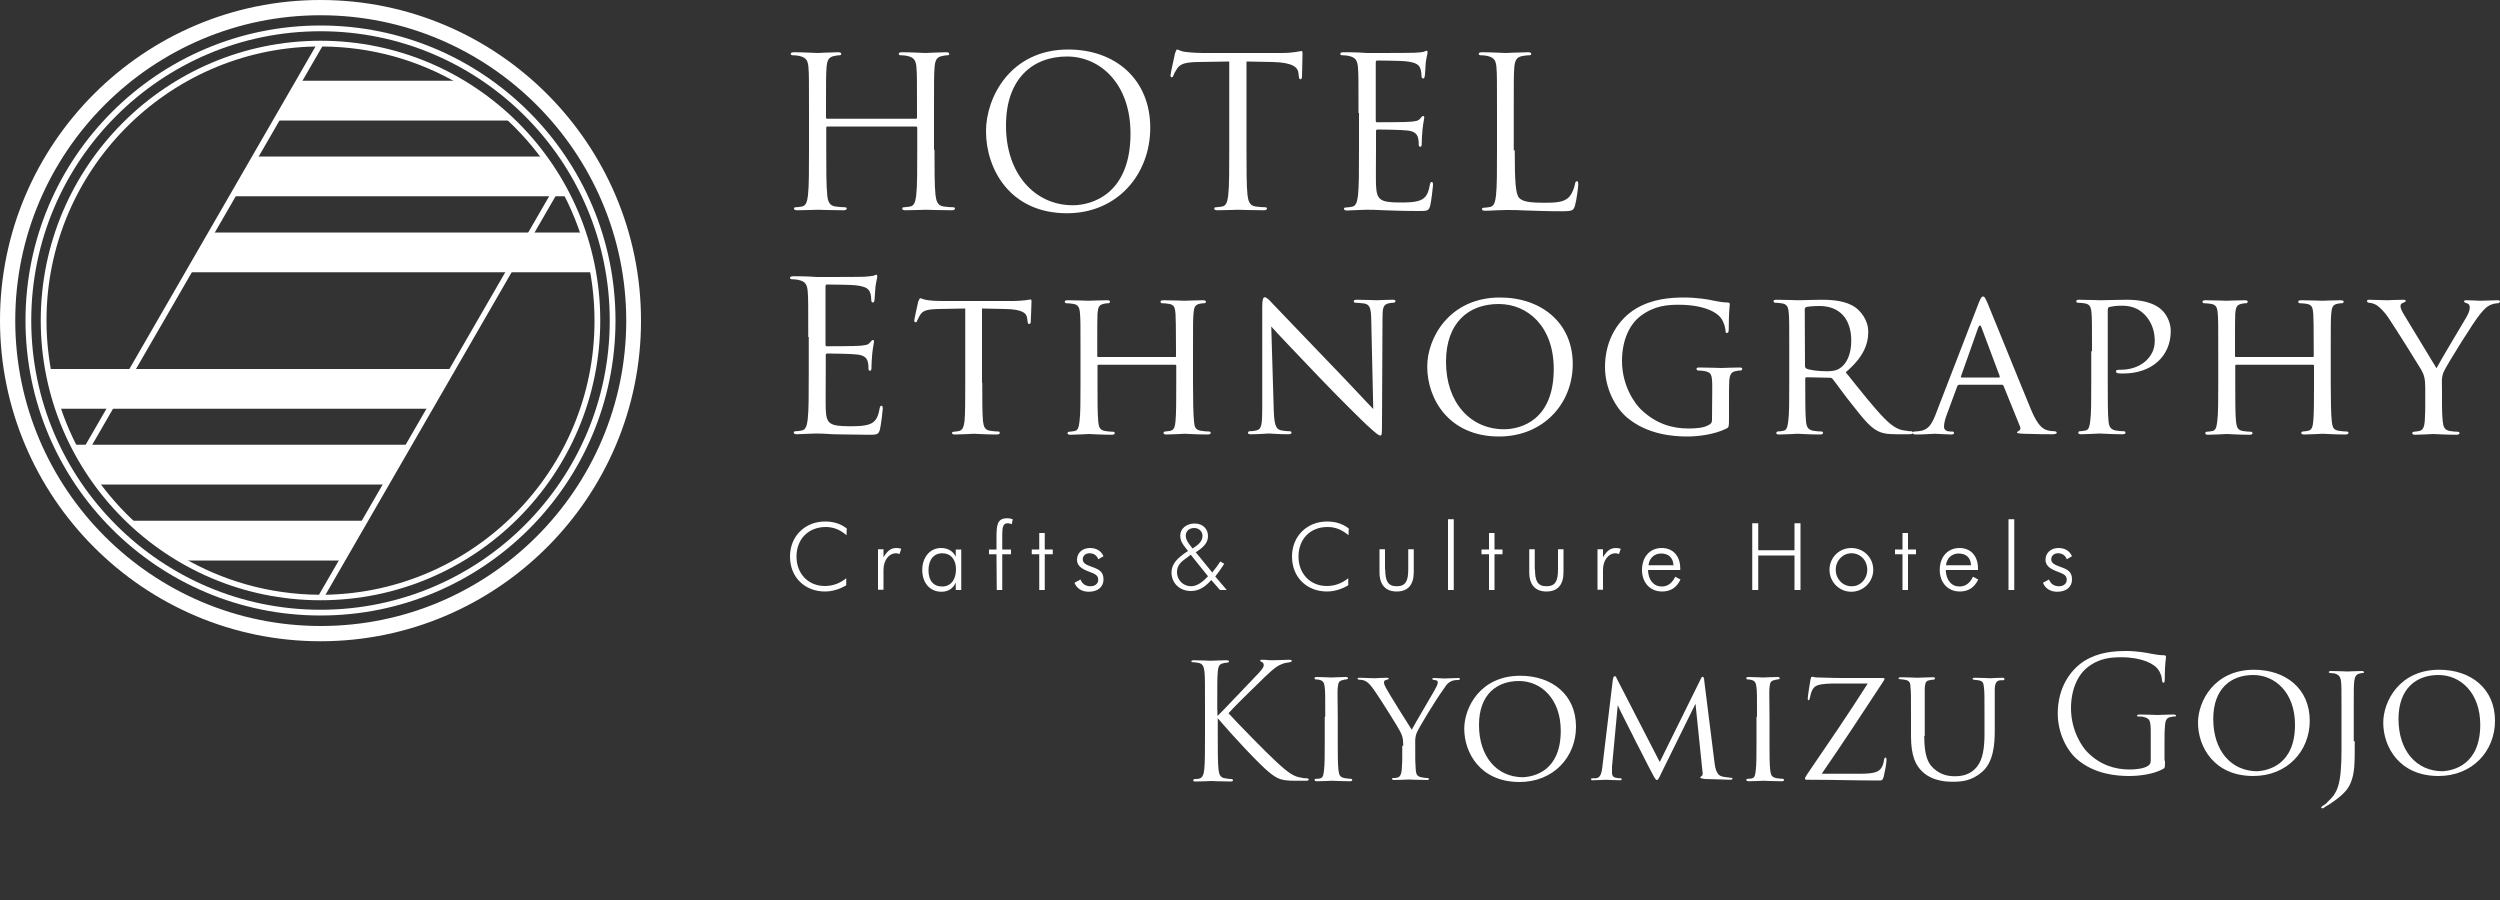 <?xml version="1.0" encoding="utf-8"?>
<!-- Generator: Adobe Illustrator 25.2.0, SVG Export Plug-In . SVG Version: 6.00 Build 0)  -->
<svg version="1.1" id="レイヤー_1" xmlns="http://www.w3.org/2000/svg" xmlns:xlink="http://www.w3.org/1999/xlink" x="0px"
	 y="0px" viewBox="0 0 1000 360" style="enable-background:new 0 0 1000 360;" xml:space="preserve">
<rect x="0" y="0" width="1000" height="360" fill="#333333" stroke="none"/>
<style type="text/css">
	.st0{fill:#FFFFFF;}
</style>
<g>
	<path class="st0" d="M487,286.4c2-1.9,10.6-11.1,14.5-15.1c3.9-3.9,4-4.7,4-5.3c0-0.5-0.3-1.1-0.8-1.2c-0.5-0.2-0.6-0.3-0.6-0.6
		c0-0.3,0.3-0.3,0.9-0.3c1.9,0,1.7,0.2,3.9,0.2c2,0,5.8-0.2,6.7-0.2s1.1,0.2,1.1,0.5s-0.2,0.3-0.8,0.5c-1.2,0.2-2.3,0.3-3.3,0.8
		c-1.6,0.6-2.8,1.4-6.7,5.1c-5.6,5.4-12.9,12.6-14.5,14.5c4,4.4,15.6,16.2,18.7,19c5.3,5,7.5,6.4,10.6,6.8c0.6,0.2,1.2,0.2,1.9,0.2
		c0.5,0,0.9,0.2,0.9,0.5c0,0.3-0.3,0.5-0.9,0.5H518c-5.6,0-7-0.8-10-3.1c-3.9-3-15.3-15.3-20.9-21.9v6.5c0,6.1,0,11.2,0.3,13.9
		c0.2,1.9,0.6,3.3,2.5,3.6c0.9,0.2,2.2,0.3,2.5,0.3c0.6,0,0.8,0.3,0.8,0.5c0,0.3-0.3,0.5-0.9,0.5c-3.6,0-7.5-0.2-7.8-0.2
		s-4,0.2-6.1,0.2c-0.8,0-1.1,0-1.1-0.5c0-0.2,0.2-0.5,0.8-0.5c0.3,0,1.1,0,1.7-0.2c1.2-0.3,1.7-1.7,1.9-3.6
		c0.3-2.6,0.3-7.8,0.3-13.9v-11.2c0-10,0-11.7-0.2-13.9c-0.2-2.2-0.8-3.3-2.2-3.6c-0.8-0.2-1.9-0.3-2.3-0.3s-0.8-0.2-0.8-0.3
		c0-0.3,0.3-0.5,1.1-0.5c2.2,0,6.4,0.2,6.7,0.2c0.3,0,4.4-0.2,6.2-0.2c0.8,0,1.1,0.2,1.1,0.5c0,0.3-0.2,0.3-0.8,0.5
		c-0.8,0-0.8,0-1.4,0.2c-1.7,0.2-2.2,1.4-2.3,3.7c-0.2,2-0.2,3.9-0.2,13.9L487,286.4L487,286.4z"/>
	<path class="st0" d="M530.1,286.7c0-8.4,0-10-0.2-11.7c-0.2-1.7-0.5-2.6-1.9-3c-0.6-0.2-1.1-0.2-1.4-0.2c-0.5,0-0.8-0.2-0.8-0.5
		s0.3-0.5,0.9-0.5c2,0,5.6,0.2,5.8,0.2c0.3,0,3.9-0.2,5.8-0.2c0.6,0,0.9,0.2,0.9,0.5s-0.2,0.3-0.8,0.5c-0.3,0-0.8,0-1.1,0.2
		c-1.9,0.3-2,1.2-2.2,3.1c-0.2,1.7,0,3.1,0,11.7v9.7c0,5,0,9.3,0.3,11.7c0.3,1.9,0.5,2.5,2.2,3c0.8,0.2,2.2,0.3,2.5,0.3
		c0.6,0,0.8,0.2,0.8,0.5s-0.3,0.5-0.9,0.5c-3.3,0-7-0.2-7.3-0.2c-0.2,0-3.9,0.2-5.8,0.2c-0.6,0-1.1-0.2-1.1-0.5s0.3-0.5,0.8-0.5
		c0.3,0,1.1,0,1.6-0.2c1.1-0.3,1.2-1.6,1.4-3.1c0.3-2.3,0.3-6.8,0.3-11.7v-9.8H530.1z"/>
	<path class="st0" d="M561.3,298.2c0-3.1-0.5-4.2-1.4-5.9c-0.3-0.8-7.8-12.8-9.8-15.6c-1.7-2.5-2.3-3.1-3.3-3.9
		c-0.9-0.6-1.7-0.9-3-0.9c-0.3,0-0.8-0.2-0.8-0.5c0-0.2,0.3-0.3,0.8-0.3c1.1,0,5.9,0.2,6.1,0.2c0.3,0,2.5-0.2,4.8-0.2
		c0.6,0,0.8,0.2,0.8,0.3c0,0.3-0.2,0.3-0.8,0.5c-0.9,0.2-1.1,0.5-1.1,1.1c0,0.6,0.3,1.2,0.8,2.2c0.8,1.6,9.2,15.1,10.3,16.7
		c1.1-2.2,8.1-13.9,9-15.6c1.2-2.2,1.4-2.6,1.4-3.4s-0.8-0.8-1.4-0.9c-0.5,0-0.8-0.3-0.8-0.5c0-0.2,0.2-0.3,0.8-0.3
		c1.6,0,2.8,0.2,3.9,0.2c0.8,0,4.5-0.2,5.6-0.2c0.6,0,0.8,0.2,0.8,0.3c0,0.3-0.3,0.5-0.8,0.5c-1.4,0-2.3,0.2-3.3,0.8
		c-0.9,0.6-1.4,1.2-2.3,2.6c-3.7,5.1-10,15.6-10.9,17.7c-0.8,2-0.6,3.4-0.6,5v4.7c0,0.5,0,2.8,0.2,5.1c0.2,1.6,0.3,2.6,2.2,3
		c0.8,0.2,1.9,0.3,2.3,0.3c0.5,0,0.8,0.2,0.8,0.3c0,0.3-0.2,0.5-0.8,0.5c-3.3,0-7.2-0.2-7.3-0.2c-0.2,0-3.9,0.2-5.8,0.2
		c-0.6,0-0.9-0.2-0.9-0.5c0-0.2,0.2-0.3,0.6-0.3c0.5,0,1.1,0,1.6-0.2c1.1-0.2,1.6-1.6,1.7-3.1c0.2-2.3,0.2-4.7,0.2-5.1v-4.5H561.3z"
		/>
	<path class="st0" d="M585.7,291.5c0-8.6,6.5-21.2,22.4-21.2c12.6,0,22.3,7.5,22.3,20.4c0,12.1-9,22.1-22.6,22.1
		C592.1,312.8,585.7,301.1,585.7,291.5z M624.3,292.3c0-12.8-7.9-19.9-16.7-19.9c-8.9,0-16,5.4-16,17.6c0,12.5,7,20.9,17.7,20.9
		C613.6,310.6,624.3,308.5,624.3,292.3z"/>
	<path class="st0" d="M685.8,305c0.2,1.6,0.6,5.1,3.1,5.6c1.1,0.3,2.3,0.3,3.3,0.5c0.3,0,0.8,0,0.8,0.3s-0.3,0.5-0.9,0.5
		c-1.1,0-8.1-0.3-10.1-0.3c-1.4-0.2-1.9-0.3-1.9-0.6c0-0.2,0.3-0.5,0.6-0.6c0.3-0.2,0.5-0.9,0.3-1.7l-2.8-27.2l-13.5,27.4
		c-1.2,2.5-1.4,3.1-2,3.1c-0.3,0-0.8-0.6-1.9-2.8c-1.1-1.9-6.1-12-6.5-12.6c-0.3-0.8-6.7-13.1-7.2-14.5l-2.3,24.6c0,0.9,0,1.4,0,2.5
		c0,0.8,0.3,1.7,1.6,1.9c0.8,0.2,1.1,0.2,1.7,0.2c0.5,0,0.6,0.3,0.6,0.3c0,0.5-0.3,0.5-1.1,0.5c-2,0-4.8-0.2-5.3-0.2
		c-0.6,0-3.3,0.2-5,0.2c-0.6,0-0.9,0-0.9-0.5c0-0.2,0.3-0.3,0.8-0.3c0.5,0,0.5,0,1.2,0c1.6-0.2,2.2-1.7,2.5-4.2l4.2-35
		c0.2-1.1,0.3-1.6,0.8-1.6c0.5,0,0.5,0.2,0.9,1.1l17.1,33.2l16.3-33c0.3-0.8,0.6-1.1,0.9-1.1s0.6,0.6,0.6,1.6L685.8,305z"/>
	<path class="st0" d="M702.8,286.7c0-8.4,0-10-0.2-11.7c-0.2-1.7-0.5-2.6-1.9-3c-0.6-0.2-1.1-0.2-1.4-0.2c-0.5,0-0.8-0.2-0.8-0.5
		s0.3-0.5,0.9-0.5c2,0,5.6,0.2,5.8,0.2c0.3,0,3.9-0.2,5.8-0.2c0.6,0,0.9,0.2,0.9,0.5s-0.2,0.3-0.8,0.5c-0.3,0-0.8,0-1.1,0.2
		c-1.9,0.3-2,1.2-2.2,3.1c-0.2,1.7,0,3.1,0,11.7v9.7c0,5,0,9.3,0.3,11.7c0.3,1.9,0.5,2.5,2.2,3c0.8,0.2,2.2,0.3,2.5,0.3
		c0.6,0,0.8,0.2,0.8,0.5s-0.3,0.5-0.9,0.5c-3.3,0-7-0.2-7.3-0.2c-0.2,0-3.9,0.2-5.8,0.2c-0.6,0-1.1-0.2-1.1-0.5s0.3-0.5,0.8-0.5
		c0.3,0,1.1,0,1.6-0.2c1.1-0.3,1.2-1.6,1.4-3.1c0.3-2.3,0.3-6.8,0.3-11.7v-9.8H702.8z"/>
	<path class="st0" d="M743.7,309.5c5.8,0,7.9-0.6,9-2.6c0.6-1.1,0.8-2,0.9-3c0.2-0.5,0.3-0.9,0.5-0.9c0.3,0,0.5,0.3,0.5,0.9
		c0,1.7-0.8,5.3-1.1,6.7c-0.5,1.4-0.5,1.6-1.9,1.6c-9.3,0-18.4-0.3-28.5-0.3c-0.8,0-1.1,0-1.1-0.5c0-0.3,0.2-0.6,0.8-1.6
		c8.4-12.3,16.5-24.1,24.3-36.4h-11.7c-3.4,0-6.5,0-8.6,0.8c-2,0.8-2.5,3.3-2.8,4.8c-0.2,0.8-0.3,1.1-0.6,1.1
		c-0.3,0-0.3-0.3-0.3-0.8c0-0.8,0.8-5.8,1.1-7.5c0.2-0.8,0.3-1.1,0.6-1.1c0.6,0,0.9,0.3,2.5,0.3c6.1,0.2,8.9,0.2,9.7,0.2h15.6
		c0.8,0,1.2,0,1.2,0.3s-0.2,0.6-0.5,1.1c-8.4,12.8-16,24.4-24.6,36.9H743.7z"/>
	<path class="st0" d="M769.7,294.3c0,7.8,1.4,11.1,3.9,13.2c2.8,2.5,5.8,3,8.4,3c3.3,0,6.4-0.9,8.7-3.7c2.5-3,3.1-7.8,3.1-13.4v-6.7
		c0-8.4,0-9.8-0.2-11.5c-0.2-1.9-0.3-2.8-2.3-3.1c-0.5,0-1.2-0.2-1.7-0.2c-0.3,0-0.6-0.2-0.6-0.3c0-0.3,0.3-0.5,0.9-0.5
		c2.8,0,5.9,0.2,6.2,0.2s3.1-0.2,4.8-0.2c0.6,0,0.9,0.2,0.9,0.5s-0.3,0.5-0.6,0.5s-0.5,0-1.1,0c-1.7,0.2-2,1.4-2.2,3.1
		c0,1.7,0,3.1,0,11.5v5.6c0,5.8-0.6,12.6-5.1,16.5c-4.2,3.6-8.2,3.9-11.7,3.9c-1.7,0-7.8,0-12-3.9c-2.8-2.5-4.7-6.4-4.7-14.3v-7.8
		c0-8.4,0-10-0.2-11.7c0-1.7-0.3-2.8-2.3-3.1c-0.3,0-1.1-0.2-1.7-0.2c-0.5,0-0.8-0.2-0.8-0.3c0-0.3,0.3-0.5,0.9-0.5
		c2.8,0,6.2,0.2,6.7,0.2c0.5,0,4.2-0.2,6.1-0.2c0.8,0,0.9,0.2,0.9,0.5s-0.5,0.5-0.8,0.5s-0.9,0-1.4,0.2c-1.6,0.2-1.7,1.2-1.9,3.1
		c0,1.7,0,3.1,0,11.7v7.5H769.7z"/>
	<g>
		<path class="st0" d="M866,304.2c0,2.8,0,3-0.8,3.4c-4,2.2-9.8,2.8-13.5,2.8c-4.8,0-13.9-0.6-21-6.8c-3.9-3.4-7.6-10.3-7.6-18.2
			c0-10.3,5-17.4,10.6-21c5.8-3.6,12-4,17-4c4,0,8.6,0.8,9.8,1.1c1.4,0.3,3.6,0.6,5.1,0.6c0.6,0,0.8,0.3,0.8,0.6
			c0,0.9-0.5,2.6-0.5,9c0,1.1-0.2,1.4-0.6,1.4c-0.3,0-0.3-0.3-0.5-0.9c0-0.9-0.3-2.6-1.4-4.2c-1.6-2.5-6.7-5.1-14.9-5.1
			c-4,0-8.9,0.3-13.7,4.2c-3.7,3-6.4,8.7-6.4,16.2c0,9,4.5,15.6,6.7,17.7c5,5,10.9,6.8,16.7,6.8c2.3,0,5.6-0.3,7.3-1.4
			c0.8-0.5,1.2-1.1,1.2-2.2v-10.9c0-5.1-0.3-5.9-2.8-6.5c-0.5-0.2-1.6-0.2-2.2-0.2c-0.3,0-0.5-0.2-0.5-0.3c0-0.3,0.3-0.5,1.1-0.5
			c2.8,0,6.8,0.2,7.2,0.2c0.3,0,4.4-0.2,6.2-0.2c0.8,0,1.1,0.2,1.1,0.5c0,0.3-0.3,0.3-0.5,0.3c-0.5,0-0.8,0-1.6,0.2
			c-1.7,0.3-2.2,1.4-2.3,3.6c-0.2,2-0.2,3.9-0.2,6.7v7.2H866z"/>
		<path class="st0" d="M879.2,289.1c0-8.6,6.5-21.2,22.4-21.2c12.6,0,22.3,7.5,22.3,20.4c0,12.1-9,22.1-22.6,22.1
			C885.6,310.4,879.2,298.7,879.2,289.1z M918,289.9c0-12.8-7.9-19.9-16.7-19.9c-8.9,0-16,5.4-16,17.6c0,12.5,7,20.9,17.7,20.9
			C907.2,308.2,918,306,918,289.9z"/>
		<path class="st0" d="M941.9,296.5c0,9.2,0,12.8-1.7,16.8c-1.1,2.8-3.7,5.3-8.7,8.6c-0.8,0.3-1.7,1.1-2.2,1.4c0,0-0.2,0-0.3,0
			c-0.2,0-0.5,0-0.5-0.3s0.3-0.5,0.8-0.8c0.6-0.3,1.4-0.9,1.7-1.4c3.9-3.6,5.6-6.4,5.6-21v-15.6c0-8.4,0-10-0.2-11.7
			c-0.2-1.7-0.8-2.6-2.5-3.1c-0.3,0-1.4-0.2-1.9-0.2c-0.2,0-0.5-0.2-0.5-0.3c0-0.3,0.3-0.5,0.9-0.5c2.6,0,6.4,0.2,6.5,0.2
			c0.3,0,4-0.2,5.8-0.2c0.6,0,0.9,0.2,0.9,0.5c0,0.2-0.3,0.3-0.3,0.3c-0.3,0-0.8,0-1.4,0.2c-1.4,0.3-2,1.2-2.2,3.1
			c-0.2,1.7-0.2,3.1-0.2,11.5v12.5H941.9z"/>
		<path class="st0" d="M953.3,289.1c0-8.6,6.5-21.2,22.4-21.2c12.6,0,22.3,7.5,22.3,20.4c0,12.1-9,22.1-22.6,22.1
			C959.7,310.4,953.3,298.7,953.3,289.1z M992.1,289.9c0-12.8-7.9-19.9-16.7-19.9c-8.9,0-16,5.4-16,17.6c0,12.5,7,20.9,17.7,20.9
			C981.3,308.2,992.1,306,992.1,289.9z"/>
	</g>
</g>
<g>
	<g>
		<g>
			<g>
				<path class="st0" d="M128.2,256.5C57.5,256.5,0,198.9,0,128.2S57.5,0,128.2,0s128.2,57.5,128.2,128.2
					C256.5,198.9,198.9,256.5,128.2,256.5z M128.2,6.1C60.9,6.1,6.1,60.9,6.1,128.2c0,67.4,54.8,122.2,122.2,122.2
					s122.2-54.8,122.2-122.2C250.4,60.9,195.6,6.1,128.2,6.1z"/>
				<path class="st0" d="M128.2,246.2c-65.1,0-118-52.9-118-118s52.9-118,118-118s118,52.9,118,118S193.3,246.2,128.2,246.2z
					 M128.2,12.5c-63.8,0-115.7,51.9-115.7,115.7s51.9,115.7,115.7,115.7S243.9,192,243.9,128.2S192,12.5,128.2,12.5z"/>
				<g>
					<path class="st0" d="M93,78.5h134.3c-2.8-5.6-6.1-10.9-9.8-15.9H102.2L93,78.5z"/>
					<path class="st0" d="M75.4,108.9h161.9c-1-5.5-2.3-10.8-4.1-15.9H84.6L75.4,108.9z"/>
					<path class="st0" d="M110.5,48.2h94.3c-6.4-6.1-13.5-11.5-21.2-15.9h-63.9L110.5,48.2z"/>
				</g>
				<g>
					<path class="st0" d="M163.5,177.9H29.2c2.8,5.6,6.1,10.9,9.8,15.9h115.3L163.5,177.9z"/>
					<path class="st0" d="M181,147.6H19.1c1,5.5,2.3,10.8,4.1,15.9h148.6L181,147.6z"/>
					<path class="st0" d="M146,208.3H51.7c6.4,6.1,13.5,11.5,21.2,15.9h63.9L146,208.3z"/>
				</g>
				<path class="st0" d="M128.2,16.3c-61.7,0-111.9,50.2-111.9,111.9s50.2,111.9,111.9,111.9s111.9-50.2,111.9-111.9
					S189.9,16.3,128.2,16.3z M126.2,18.6L32.3,181.3c-8.7-15.7-13.7-33.8-13.7-53.1C18.6,68.4,66.7,19.7,126.2,18.6z M33.6,183.6
					l95.3-165c40,0.2,75,22,94,54.3l-95.3,165C87.6,237.6,52.6,215.9,33.6,183.6z M130.2,237.9l93.9-162.7
					c8.7,15.7,13.7,33.8,13.7,53.1C237.9,188,189.8,236.8,130.2,237.9z"/>
			</g>
			<g>
				<g>
					<g>
						<path class="st0" d="M373.8,59.9c0,8,0,14.6,0.4,18.1c0.3,2.4,0.8,4.3,3.3,4.6c1.2,0.2,3,0.3,3.8,0.3c0.5,0,0.7,0.3,0.7,0.5
							c0,0.4-0.4,0.7-1.3,0.7c-4.6,0-9.9-0.2-10.3-0.2s-5.7,0.2-8.2,0.2c-0.9,0-1.3-0.2-1.3-0.7c0-0.3,0.2-0.5,0.7-0.5
							c0.7,0,1.8-0.2,2.5-0.3c1.7-0.3,2.1-2.2,2.4-4.6c0.4-3.5,0.4-10.1,0.4-18.1v-8.8c0-0.3-0.3-0.5-0.5-0.5H331
							c-0.3,0-0.5,0.1-0.5,0.5v8.8c0,8,0,14.6,0.4,18.1c0.2,2.4,0.8,4.3,3.3,4.6c1.2,0.2,3,0.3,3.8,0.3c0.5,0,0.7,0.3,0.7,0.5
							c0,0.4-0.4,0.7-1.3,0.7c-4.6,0-9.9-0.2-10.3-0.2s-5.7,0.2-8.2,0.2c-0.9,0-1.3-0.2-1.3-0.7c0-0.3,0.2-0.5,0.7-0.5
							c0.8,0,1.8-0.2,2.5-0.3c1.7-0.3,2.1-2.2,2.4-4.6c0.4-3.5,0.4-10.1,0.4-18.1V45.2c0-13,0-15.4-0.2-18c-0.2-2.8-0.8-4.2-3.6-4.8
							c-0.7-0.2-2.1-0.3-2.8-0.3c-0.3,0-0.7-0.2-0.7-0.5c0-0.5,0.4-0.7,1.3-0.7c3.8,0,9,0.3,9.4,0.3s5.7-0.3,8.2-0.3
							c0.9,0,1.3,0.2,1.3,0.7c0,0.3-0.3,0.5-0.7,0.5c-0.6,0-1.1,0.1-2.1,0.3c-2.3,0.4-2.9,1.8-3.1,4.8c-0.2,2.7-0.2,5-0.2,18V47
							c0,0.4,0.3,0.5,0.5,0.5h35.4c0.3,0,0.5-0.1,0.5-0.5v-1.8c0-13,0-15.4-0.2-18c-0.2-2.8-0.8-4.2-3.6-4.8
							c-0.7-0.2-2.1-0.3-2.8-0.3c-0.3,0-0.7-0.2-0.7-0.5c0-0.5,0.4-0.7,1.3-0.7c3.8,0,9,0.3,9.4,0.3s5.7-0.3,8.2-0.3
							c0.9,0,1.3,0.2,1.3,0.7c0,0.3-0.3,0.5-0.7,0.5c-0.6,0-1.1,0.1-2.1,0.3c-2.3,0.4-2.9,1.8-3.1,4.8c-0.2,2.7-0.2,5-0.2,18v14.7
							H373.8z"/>
						<path class="st0" d="M427.3,19.8c18.8,0,32.8,11.9,32.8,31.3c0,18.7-13.2,34.2-33.3,34.2c-22.9,0-32.4-17.8-32.4-32.8
							C394.4,38.9,404.2,19.8,427.3,19.8z M429.1,82.1c7.5,0,23.1-4.3,23.1-28.7c0-20-12.2-30.8-25.4-30.8c-14,0-24.4,9.2-24.4,27.5
							C402.3,69.6,414,82.1,429.1,82.1z"/>
						<path class="st0" d="M498.6,59.9c0,8,0,14.6,0.4,18.1c0.3,2.4,0.8,4.3,3.3,4.6c1.2,0.2,3,0.3,3.8,0.3c0.5,0,0.7,0.3,0.7,0.5
							c0,0.4-0.4,0.7-1.3,0.7c-4.6,0-9.9-0.2-10.3-0.2s-5.7,0.2-8.2,0.2c-0.9,0-1.3-0.2-1.3-0.7c0-0.3,0.2-0.5,0.7-0.5
							c0.7,0,1.8-0.2,2.5-0.3c1.7-0.3,2.1-2.2,2.4-4.6c0.4-3.5,0.4-10.1,0.4-18.1V24.6l-12.4,0.2c-5.2,0.1-7.2,0.7-8.5,2.7
							c-0.9,1.4-1.2,2-1.4,2.6c-0.2,0.7-0.5,0.8-0.8,0.8c-0.2,0-0.4-0.2-0.4-0.8c0-0.8,1.7-8,1.8-8.7c0.2-0.5,0.5-1.6,0.8-1.6
							c0.6,0,1.4,0.8,3.7,1c2.4,0.3,5.6,0.4,6.6,0.4h31.3c2.7,0,4.6-0.2,5.9-0.4c1.3-0.2,2-0.4,2.3-0.4c0.4,0,0.4,0.5,0.4,1
							c0,2.5-0.2,8.3-0.2,9.2c0,0.8-0.3,1.1-0.6,1.1c-0.4,0-0.6-0.3-0.7-1.4l-0.1-0.9c-0.2-2.5-2.3-4.4-10.3-4.6l-10.5-0.2
							L498.6,59.9L498.6,59.9z"/>
						<path class="st0" d="M543.4,45.2c0-13,0-15.4-0.2-18c-0.2-2.8-0.8-4.2-3.6-4.8c-0.7-0.2-2.1-0.3-2.8-0.3
							c-0.3,0-0.7-0.2-0.7-0.5c0-0.5,0.4-0.7,1.3-0.7c1.9,0,4.2,0,6,0.1l3.4,0.2c0.6,0,17.2,0,19.1-0.1c1.6-0.1,2.9-0.2,3.6-0.4
							c0.4-0.1,0.8-0.4,1.2-0.4c0.3,0,0.3,0.3,0.3,0.8c0,0.6-0.4,1.6-0.7,3.9c-0.1,0.8-0.2,4.5-0.4,5.5c-0.1,0.4-0.2,0.9-0.6,0.9
							c-0.5,0-0.7-0.4-0.7-1.1c0-0.6-0.1-2-0.5-3c-0.6-1.3-1.4-2.3-5.9-2.8c-1.4-0.2-10.5-0.3-11.4-0.3c-0.3,0-0.5,0.3-0.5,0.8v23.1
							c0,0.6,0.1,0.8,0.5,0.8c1.1,0,11.4,0,13.3-0.2c2-0.2,3.2-0.3,3.9-1.2c0.6-0.7,0.9-1.1,1.3-1.1c0.3,0,0.4,0.2,0.4,0.7
							s-0.4,1.9-0.7,4.7c-0.2,1.7-0.3,4.8-0.3,5.3c0,0.7,0,1.6-0.6,1.6c-0.4,0-0.6-0.3-0.6-0.8c0-0.8,0-1.7-0.3-2.8
							c-0.3-1.2-1.1-2.6-4.3-2.9c-2.3-0.3-10.5-0.4-11.9-0.4c-0.4,0-0.6,0.3-0.6,0.6v7.4c0,2.8-0.1,12.5,0,14.3
							c0.3,5.8,1.5,6.9,9.7,6.9c2.2,0,5.8,0,8-0.9s3.2-2.6,3.8-6c0.2-0.9,0.3-1.3,0.8-1.3s0.5,0.7,0.5,1.3c0,0.7-0.7,6.4-1.1,8.1
							c-0.6,2.2-1.3,2.2-4.5,2.2c-6.3,0-10.9-0.2-14.1-0.3c-3.3-0.2-5.3-0.2-6.5-0.2c-0.2,0-1.6,0-3.3,0.1c-1.7,0-3.6,0.2-4.8,0.2
							c-0.9,0-1.3-0.2-1.3-0.7c0-0.3,0.2-0.5,0.7-0.5c0.8,0,1.8-0.2,2.5-0.3c1.7-0.3,2.1-2.2,2.4-4.6c0.4-3.5,0.4-10.1,0.4-18.1
							V45.2H543.4z"/>
						<path class="st0" d="M605.9,60.1c0,12.3,0.3,17.6,1.8,19.1c1.3,1.3,3.5,1.9,10,1.9c4.4,0,8.1-0.1,10.1-2.5
							c1.1-1.3,1.9-3.4,2.2-5c0.1-0.7,0.3-1.1,0.8-1.1c0.4,0,0.5,0.3,0.5,1.3c0,0.9-0.6,5.9-1.3,8.4c-0.6,1.9-0.8,2.3-5.3,2.3
							c-6,0-10.4-0.2-13.9-0.3c-3.5-0.2-6.1-0.2-8.5-0.2c-0.3,0-1.8,0.1-3.4,0.1c-1.7,0.1-3.5,0.2-4.8,0.2c-0.9,0-1.3-0.2-1.3-0.7
							c0-0.3,0.2-0.5,0.7-0.5c0.8,0,1.8-0.2,2.5-0.3c1.7-0.3,2.1-2.2,2.4-4.6c0.4-3.5,0.4-10.1,0.4-18.1V45.2c0-13,0-15.4-0.2-18
							c-0.2-2.8-0.8-4.2-3.6-4.8c-0.7-0.2-2.1-0.3-2.8-0.3c-0.3,0-0.7-0.2-0.7-0.5c0-0.5,0.4-0.7,1.3-0.7c3.8,0,9,0.3,9.4,0.3
							s6.5-0.3,9-0.3c0.9,0,1.3,0.2,1.3,0.7c0,0.3-0.3,0.5-0.7,0.5c-0.6,0-1.8,0.1-2.8,0.3c-2.4,0.4-3.1,1.8-3.3,4.8
							c-0.2,2.7-0.2,5-0.2,18v14.9H605.9z"/>
					</g>
					<g>
						<path class="st0" d="M323.3,134.8c0-13,0-15.4-0.2-18c-0.2-2.8-0.8-4.2-3.6-4.8c-0.7-0.2-2.1-0.3-2.8-0.3
							c-0.3,0-0.7-0.2-0.7-0.5c0-0.5,0.4-0.7,1.3-0.7c1.9,0,4.2,0,6,0.1l3.4,0.2c0.6,0,17.2,0,19.1-0.1c1.6-0.1,2.9-0.3,3.6-0.4
							c0.4-0.1,0.7-0.4,1.2-0.4c0.2,0,0.3,0.3,0.3,0.8c0,0.6-0.4,1.6-0.7,3.9c-0.1,0.8-0.3,4.5-0.4,5.5c-0.1,0.4-0.2,0.9-0.6,0.9
							c-0.5,0-0.7-0.4-0.7-1.1c0-0.6-0.1-2-0.5-3c-0.6-1.3-1.4-2.3-5.9-2.8c-1.4-0.2-10.5-0.3-11.4-0.3c-0.3,0-0.5,0.3-0.5,0.8v23.1
							c0,0.6,0.1,0.8,0.5,0.8c1.1,0,11.4,0,13.3-0.2c2-0.2,3.2-0.3,3.9-1.2c0.6-0.7,0.9-1.1,1.3-1.1c0.3,0,0.4,0.2,0.4,0.7
							s-0.4,1.9-0.7,4.7c-0.2,1.7-0.3,4.8-0.3,5.3c0,0.7,0,1.6-0.6,1.6c-0.4,0-0.6-0.3-0.6-0.8c0-0.8,0-1.7-0.3-2.8
							c-0.3-1.2-1.1-2.6-4.3-2.9c-2.3-0.3-10.5-0.4-11.9-0.4c-0.4,0-0.6,0.2-0.6,0.6v7.4c0,2.8-0.1,12.5,0,14.3
							c0.2,5.8,1.5,6.8,9.7,6.8c2.2,0,5.8,0,8-0.9s3.2-2.6,3.8-6c0.2-0.9,0.3-1.3,0.8-1.3s0.5,0.7,0.5,1.3c0,0.7-0.7,6.3-1.1,8.1
							c-0.6,2.2-1.3,2.2-4.5,2.2c-6.3,0-10.9-0.2-14.1-0.2c-3.3-0.2-5.3-0.3-6.5-0.3c-0.2,0-1.6,0-3.3,0.1c-1.7,0-3.6,0.2-4.8,0.2
							c-0.9,0-1.3-0.2-1.3-0.7c0-0.3,0.2-0.5,0.7-0.5c0.8,0,1.8-0.2,2.5-0.3c1.7-0.3,2.1-2.2,2.4-4.6c0.4-3.5,0.4-10.1,0.4-18.1
							v-14.7L323.3,134.8L323.3,134.8z"/>
						<path class="st0" d="M392.9,153.1c0,6.8,0,12.4,0.3,15.4c0.3,2.1,0.6,3.4,2.8,3.8c1,0.2,2.7,0.3,3.3,0.3
							c0.5,0,0.6,0.3,0.6,0.6s-0.3,0.6-1.2,0.6c-4,0-8.7-0.3-9.1-0.3c-0.3,0-5.4,0.3-7.6,0.3c-0.8,0-1.2-0.2-1.2-0.6
							c0-0.2,0.2-0.5,0.6-0.5c0.7,0,1.5-0.2,2.2-0.3c1.5-0.3,1.9-1.8,2.2-3.8c0.3-2.9,0.3-8.5,0.3-15.4v-29.8l-10.6,0.2
							c-4.6,0.1-6.3,0.6-7.4,2.3c-0.8,1.3-0.9,1.8-1.2,2.3c-0.2,0.6-0.4,0.7-0.7,0.7c-0.2,0-0.5-0.2-0.5-0.6c0-0.8,1.5-7.1,1.6-7.7
							c0.2-0.4,0.5-1.3,0.8-1.3c0.5,0,1.3,0.6,3.3,0.8c2.1,0.3,4.9,0.3,5.8,0.3h27.7c2.4,0,4.1-0.2,5.3-0.3c1.1-0.2,1.8-0.3,2.1-0.3
							c0.3,0,0.3,0.4,0.3,0.8c0,2.2-0.3,7.3-0.3,8.1c0,0.6-0.3,0.9-0.7,0.9c-0.3,0-0.5-0.3-0.6-1.3l-0.1-0.8
							c-0.2-2.2-1.8-3.8-8.9-3.9l-9.2-0.2v29.7H392.9z"/>
						<path class="st0" d="M477.2,153.1c0,6.8,0.1,12.4,0.4,15.4c0.2,2.1,0.4,3.4,2.7,3.8c1,0.2,2.7,0.3,3.3,0.3
							c0.5,0,0.7,0.3,0.7,0.6s-0.4,0.6-1.3,0.6c-4,0-8.7-0.3-9.1-0.3c-0.3,0-5.1,0.3-7.3,0.3c-0.8,0-1.2-0.2-1.2-0.6
							c0-0.2,0.2-0.6,0.6-0.6c0.7,0,1.5-0.2,2.2-0.3c1.5-0.3,1.8-1.8,2-3.8c0.3-2.9,0.3-8.3,0.3-15.1v-7.1c0-0.3-0.2-0.4-0.4-0.4
							h-30.7c-0.3,0-0.4,0.1-0.4,0.4v7.1c0,6.8,0,12.3,0.3,15.2c0.2,2.1,0.5,3.4,2.7,3.8c1.1,0.2,2.7,0.3,3.3,0.3
							c0.4,0,0.6,0.3,0.6,0.6s-0.3,0.6-1.2,0.6c-4.1,0-8.8-0.3-9.1-0.3c-0.4,0-5.1,0.3-7.4,0.3c-0.7,0-1.2-0.2-1.2-0.6
							c0-0.2,0.2-0.6,0.6-0.6c0.7,0,1.6-0.2,2.3-0.3c1.4-0.3,1.6-1.7,1.9-3.8c0.4-2.9,0.4-8.5,0.4-15.4v-12.5c0-11,0-13-0.2-15.3
							c-0.2-2.4-0.6-3.6-3-3.9c-0.6-0.1-1.8-0.2-2.5-0.2c-0.2,0-0.6-0.3-0.6-0.6c0-0.4,0.3-0.6,1.2-0.6c3.3,0,8,0.2,8.4,0.2
							c0.3,0,5-0.2,7.3-0.2c0.8,0,1.2,0.2,1.2,0.6c0,0.2-0.3,0.6-0.6,0.6c-0.5,0-1,0-1.8,0.2c-2,0.4-2.4,1.4-2.6,3.9
							c-0.1,2.3-0.1,4.4-0.1,15.5v1.5c0,0.4,0.2,0.4,0.4,0.4H470c0.3,0,0.4,0,0.4-0.4v-1.5c0-11-0.1-13.2-0.2-15.5
							c-0.2-2.4-0.5-3.6-2.9-3.9c-0.6-0.1-1.8-0.2-2.5-0.2c-0.3,0-0.6-0.3-0.6-0.6c0-0.4,0.3-0.6,1.2-0.6c3.3,0,8,0.2,8.4,0.2
							s5.1-0.2,7.3-0.2c0.8,0,1.3,0.2,1.3,0.6c0,0.2-0.3,0.6-0.7,0.6c-0.5,0-0.9,0-1.8,0.2c-1.9,0.4-2.3,1.4-2.5,3.9
							c-0.2,2.3-0.2,4.3-0.2,15.3L477.2,153.1L477.2,153.1z"/>
						<path class="st0" d="M509.5,164c0.2,5.8,0.8,7.6,2.8,8.1c1.3,0.3,3,0.4,3.7,0.4c0.3,0,0.6,0.2,0.6,0.6c0,0.4-0.5,0.6-1.3,0.6
							c-4.2,0-7.1-0.3-7.8-0.3c-0.7,0-3.8,0.3-7.1,0.3c-0.8,0-1.2-0.1-1.2-0.6c0-0.3,0.3-0.6,0.6-0.6c0.6,0,1.9-0.1,3-0.4
							c1.8-0.5,2.1-2.4,2.1-8.9v-40.7c0-2.8,0.4-3.6,1-3.6c0.8,0,2.1,1.4,2.8,2.2c1.2,1.2,11.9,12.5,23.2,24.2
							c7.3,7.5,15.1,16,17.4,18.3l-0.8-35.6c-0.1-4.6-0.5-6.2-2.8-6.6c-1.3-0.2-3-0.3-3.6-0.3c-0.5,0-0.6-0.4-0.6-0.7
							c0-0.4,0.6-0.5,1.4-0.5c3.3,0,6.9,0.2,7.7,0.2s3.3-0.2,6.3-0.2c0.8,0,1.3,0.1,1.3,0.5c0,0.3-0.3,0.7-0.8,0.7
							c-0.3,0-0.9,0-1.8,0.2c-2.4,0.5-2.6,1.9-2.6,6.2l-0.2,41.6c0,4.7-0.1,5.1-0.6,5.1c-0.8,0-1.5-0.6-5.6-4.3
							c-0.8-0.7-11.4-11.1-19.1-19.2c-8.5-8.9-16.8-17.6-19-20.1L509.5,164z"/>
						<path class="st0" d="M600,119c16.5,0,29.1,10.1,29.1,26.6c0,15.9-11.8,29-29.5,29c-20.1,0-28.7-15.1-28.7-27.9
							C570.8,135.3,579.7,119,600,119z M601.6,171.7c6.6,0,19.9-3.5,19.9-24.1c0-17-10.4-26-22-26c-12.3,0-21.1,7.7-21.1,23.1
							C578.4,161.3,588.4,171.7,601.6,171.7z"/>
						<path class="st0" d="M684.9,155.6c0-5.8-0.2-6.6-3.2-7.2c-0.6-0.1-1.8-0.2-2.5-0.2c-0.2,0-0.6-0.3-0.6-0.6
							c0-0.5,0.3-0.6,1.2-0.6c3.3,0,8.3,0.2,8.7,0.2c0.3,0,4.9-0.2,7.2-0.2c0.8,0,1.2,0.1,1.2,0.6c0,0.2-0.3,0.6-0.6,0.6
							c-0.5,0-1,0-1.8,0.2c-2,0.3-2.6,1.4-2.8,3.9c-0.1,2.3-0.1,4.3-0.1,7.4v7.9c0,3.3-0.1,3.3-1,3.8c-4.7,2.4-11.4,3.2-15.6,3.2
							c-5.6,0-16-0.7-24.2-7.6c-4.5-3.8-8.8-11.4-8.8-20.2c0-11.4,5.8-19.4,12.3-23.3c6.6-4,14-4.5,19.5-4.5c4.7,0,9.9,0.8,11.3,1.2
							c1.5,0.3,4.1,0.8,5.9,0.8c0.8,0,0.9,0.3,0.9,0.7c0,1-0.4,2.9-0.4,10c0,1.2-0.3,1.5-0.8,1.5c-0.4,0-0.5-0.4-0.5-1.1
							c-0.1-0.9-0.5-3-1.7-4.7c-1.8-2.7-7.4-5.5-17-5.5c-4.4,0-9.8,0.3-15.4,4.6c-4.3,3.3-7.3,9.6-7.3,17.9c0,10,5.2,17.2,7.8,19.6
							c5.8,5.4,12,7.4,18.8,7.4c2.6,0,6-0.2,7.9-1.3c0.9-0.5,1.5-0.8,1.5-2.2L684.9,155.6L684.9,155.6z"/>
						<path class="st0" d="M715.7,140.5c0-11,0-13-0.2-15.3c-0.2-2.4-0.6-3.6-3-3.9c-0.6-0.1-1.8-0.2-2.5-0.2
							c-0.2,0-0.6-0.3-0.6-0.6c0-0.4,0.3-0.6,1.2-0.6c3.3,0,8.3,0.2,8.7,0.2c0.8,0,6.9-0.2,9.2-0.2c4.7,0,9.9,0.4,13.7,3.1
							c1.8,1.3,5.1,4.8,5.1,9.7c0,5.3-2.2,10.4-9,16.2c6,7.5,11.1,14,15.4,18.4c3.9,4,6.3,4.7,8.2,4.9c1.4,0.3,2.2,0.3,2.6,0.3
							c0.4,0,0.7,0.3,0.7,0.6c0,0.4-0.4,0.6-1.8,0.6h-4.6c-4.2,0-6-0.4-7.9-1.4c-3.2-1.7-5.8-5.1-10-10.4c-3.1-3.8-6.3-8.4-7.9-10.4
							c-0.3-0.3-0.5-0.4-1-0.4l-9.4-0.2c-0.3,0-0.5,0.2-0.5,0.6v1.7c0,6.8,0,12.4,0.3,15.3c0.2,2.1,0.7,3.4,2.9,3.8
							c1,0.2,2.6,0.3,3.3,0.3c0.5,0,0.6,0.3,0.6,0.6s-0.3,0.6-1.2,0.6c-4,0-8.7-0.3-9-0.3c-0.1,0-5,0.3-7.3,0.3
							c-0.8,0-1.2-0.2-1.2-0.6c0-0.2,0.2-0.6,0.6-0.6c0.7,0,1.6-0.2,2.3-0.3c1.4-0.3,1.6-1.7,1.9-3.8c0.4-2.9,0.4-8.5,0.4-15.4
							V140.5z M722,146.5c0,0.4,0.2,0.7,0.5,0.9c1.1,0.6,4.8,1.1,8.1,1.1c1.8,0,3.8-0.1,5.5-1.3c2.5-1.7,4.4-5.4,4.4-10.9
							c0-8.9-4.8-13.9-12.7-13.9c-2.2,0-4.5,0.2-5.3,0.4c-0.3,0.2-0.6,0.4-0.6,0.8L722,146.5L722,146.5z"/>
						<path class="st0" d="M791.4,121.4c0.9-2.3,1.3-2.8,1.8-2.8c0.8,0,1,1,1.8,2.6c1.3,3,13.1,32.3,17.6,43.1
							c2.7,6.3,4.7,7.3,6.3,7.8c1.1,0.3,2.2,0.4,2.9,0.4c0.4,0,0.9,0.2,0.9,0.6c0,0.4-0.8,0.6-1.7,0.6c-1.1,0-6.5,0-11.6-0.2
							c-1.4-0.1-2.6-0.1-2.6-0.5c0-0.3,0.2-0.3,0.5-0.5c0.4-0.2,1.2-0.7,0.7-1.9l-6.6-16.3c-0.2-0.3-0.3-0.4-0.7-0.4h-17
							c-0.3,0-0.6,0.2-0.8,0.6l-4.2,11.4c-0.7,1.8-1.1,3.5-1.1,4.8c0,1.4,1.3,1.9,2.5,1.9h0.7c0.6,0,0.8,0.2,0.8,0.6
							c0,0.4-0.4,0.6-1.1,0.6c-1.8,0-5.8-0.3-6.6-0.3s-4.4,0.3-7.4,0.3c-0.9,0-1.4-0.2-1.4-0.6c0-0.3,0.3-0.6,0.7-0.6
							c0.5,0,1.6-0.1,2.2-0.2c3.3-0.4,4.8-2.9,6.2-6.5L791.4,121.4z M799.6,151c0.3,0,0.3-0.2,0.3-0.5l-7.3-19.5
							c-0.4-1.1-0.8-1.1-1.3,0l-6.9,19.5c-0.1,0.3,0,0.5,0.3,0.5H799.6z"/>
						<path class="st0" d="M836.8,140.5c0-11,0-13-0.2-15.3c-0.2-2.4-0.6-3.6-3-3.9c-0.6-0.1-1.8-0.2-2.5-0.2
							c-0.3,0-0.6-0.3-0.6-0.6c0-0.4,0.3-0.6,1.2-0.6c3.3,0,7.9,0.2,8.5,0.2c1.6,0,7.1-0.2,10.4-0.2c9.4,0,12.8,2.9,14,4
							c1.7,1.5,3.7,4.7,3.7,8.5c0,10.2-7.7,17-19,17c-0.4,0-1.7,0-2.1-0.1c-0.3,0-0.8-0.3-0.8-0.7c0-0.6,0.4-0.7,1.9-0.7
							c7.9,0,13.6-5,13.6-11.4c0-2.3-0.3-6.9-4.2-10.8c-3.8-3.8-8.3-3.4-9.9-3.4c-1.3,0-3.3,0.3-4.1,0.5c-0.4,0.1-0.6,0.6-0.6,1.3
							V153c0,6.8,0,12.4,0.3,15.4c0.2,2.1,0.7,3.4,2.9,3.8c1,0.2,2.6,0.3,3.3,0.3c0.4,0,0.6,0.3,0.6,0.6s-0.3,0.6-1.2,0.6
							c-4,0-8.9-0.3-9.2-0.3s-5,0.3-7.3,0.3c-0.8,0-1.2-0.2-1.2-0.6c0-0.2,0.2-0.6,0.6-0.6c0.7,0,1.6-0.2,2.3-0.3
							c1.4-0.3,1.6-1.7,1.9-3.8c0.4-2.9,0.4-8.5,0.4-15.4v-12.5H836.8z"/>
						<path class="st0" d="M932.3,153.1c0,6.8,0.1,12.4,0.4,15.4c0.3,2.1,0.4,3.4,2.7,3.8c1,0.2,2.7,0.3,3.3,0.3
							c0.5,0,0.7,0.3,0.7,0.6s-0.4,0.6-1.3,0.6c-4,0-8.7-0.3-9.1-0.3c-0.3,0-5.1,0.3-7.3,0.3c-0.8,0-1.2-0.2-1.2-0.6
							c0-0.2,0.2-0.6,0.6-0.6c0.7,0,1.5-0.2,2.2-0.3c1.5-0.3,1.8-1.8,2-3.8c0.3-2.9,0.3-8.3,0.3-15.1v-7.1c0-0.3-0.2-0.4-0.4-0.4
							h-30.7c-0.2,0-0.4,0.1-0.4,0.4v7.1c0,6.8,0,12.3,0.3,15.2c0.3,2.1,0.5,3.4,2.7,3.8c1.1,0.2,2.7,0.3,3.3,0.3
							c0.4,0,0.6,0.3,0.6,0.6s-0.3,0.6-1.2,0.6c-4.1,0-8.8-0.3-9.1-0.3c-0.4,0-5.1,0.3-7.4,0.3c-0.8,0-1.2-0.2-1.2-0.6
							c0-0.2,0.2-0.6,0.6-0.6c0.7,0,1.6-0.2,2.3-0.3c1.4-0.3,1.6-1.7,1.9-3.8c0.4-2.9,0.4-8.5,0.4-15.4v-12.5c0-11,0-13-0.2-15.3
							c-0.2-2.4-0.6-3.6-3-3.9c-0.6-0.1-1.8-0.2-2.5-0.2c-0.3,0-0.6-0.3-0.6-0.6c0-0.4,0.3-0.6,1.2-0.6c3.3,0,8,0.2,8.4,0.2
							c0.3,0,5-0.2,7.3-0.2c0.8,0,1.2,0.2,1.2,0.6c0,0.2-0.3,0.6-0.6,0.6c-0.5,0-1,0-1.8,0.2c-2,0.4-2.4,1.4-2.6,3.9
							c-0.1,2.3-0.1,4.4-0.1,15.5v1.5c0,0.4,0.2,0.4,0.4,0.4h30.7c0.2,0,0.4,0,0.4-0.4v-1.5c0-11-0.1-13.2-0.2-15.5
							c-0.2-2.4-0.5-3.6-2.9-3.9c-0.6-0.1-1.8-0.2-2.5-0.2c-0.3,0-0.6-0.3-0.6-0.6c0-0.4,0.3-0.6,1.2-0.6c3.3,0,8,0.2,8.4,0.2
							s5.1-0.2,7.3-0.2c0.8,0,1.3,0.2,1.3,0.6c0,0.2-0.3,0.6-0.7,0.6c-0.5,0-0.9,0-1.8,0.2c-1.9,0.4-2.3,1.4-2.5,3.9
							c-0.2,2.3-0.2,4.3-0.2,15.3L932.3,153.1L932.3,153.1z"/>
						<path class="st0" d="M970.1,155.2c0-3.8-0.5-5.3-1.6-7.3c-0.6-1.1-10.5-16.9-13-20.6c-1.8-2.7-3.5-4.3-4.8-5.2
							c-1.1-0.7-2.5-1-3.1-1c-0.4,0-0.8-0.3-0.8-0.7c0-0.3,0.2-0.5,0.9-0.5c1.4,0,6.9,0.2,7.3,0.2c0.5,0,3.5-0.2,6.3-0.2
							c0.8,0,1,0.2,1,0.5s-0.5,0.5-1.2,0.8c-0.6,0.2-0.9,0.6-0.9,1.2c0,1,0.5,1.8,1,2.8l13.4,22.1c1.5-3,10.7-18.2,12-20.5
							c0.9-1.6,1.3-2.8,1.3-3.7c0-1-0.3-1.6-1.2-1.8c-0.7-0.2-1.1-0.5-1.1-0.8s0.4-0.4,1.2-0.4c1.9,0,4.5,0.2,5.1,0.2
							c0.5,0,5.8-0.2,7.2-0.2c0.5,0,0.9,0.2,0.9,0.4c0,0.3-0.3,0.8-0.9,0.8c-0.8,0-2.3,0.3-3.4,0.9c-1.4,0.8-2.1,1.6-3.7,3.5
							c-2.4,2.8-12.8,19.5-14.3,22.6c-1.3,2.5-0.9,4.8-0.9,7.1v6.1c0,1.2,0,4.2,0.3,7.1c0.2,2.1,0.7,3.4,2.8,3.8
							c1,0.2,2.7,0.3,3.3,0.3c0.4,0,0.6,0.3,0.6,0.6s-0.4,0.6-1.2,0.6c-4.1,0-8.8-0.3-9.3-0.3c-0.3,0-5,0.3-7.2,0.3
							c-0.8,0-1.2-0.2-1.2-0.6c0-0.2,0.2-0.6,0.6-0.6c0.7,0,1.5-0.2,2.2-0.3c1.5-0.3,2-1.7,2.2-3.8c0.2-2.9,0.2-5.9,0.2-7.1
							L970.1,155.2L970.1,155.2z"/>
					</g>
				</g>
				<g>
					<path class="st0" d="M330.3,210.8c-7,0-11.7,4.9-11.7,11.8c0,7.1,4.9,11.8,11.3,11.8c3.1,0,6-1,8.6-3.1v2.8
						c-2.6,1.6-5.7,2.5-8.5,2.5c-8,0-14-5.6-14-14c0-8.2,6.1-14,14-14c3.4,0,6.3,0.9,8.7,2.8l-0.1,2.7
						C336.1,211.9,333.4,210.8,330.3,210.8z"/>
					<path class="st0" d="M358.6,219.2c0.6,0,1.3,0.1,1.9,0.3l-0.7,2.1c-0.6-0.2-1.1-0.3-1.5-0.3c-2.5,0-4.9,2.6-4.9,6.6v8h-2.2
						v-16.2h2.2v3.2C355,220.3,356.3,219.2,358.6,219.2z"/>
					<path class="st0" d="M382.3,233c-1,2.4-3.1,3.7-5.7,3.7c-4.6,0-7.7-3.5-7.7-8.7s3.2-8.8,7.5-8.8c2.7,0,4.8,1.2,5.9,3.5v-2.9
						h2.2V236h-2.2L382.3,233L382.3,233z M376.9,234.6c3.2,0,5.5-2.5,5.5-6.9c0-4-2.2-6.4-5.5-6.4s-5.5,2.5-5.5,6.8
						C371.4,232.3,373.4,234.6,376.9,234.6z"/>
					<path class="st0" d="M398.6,221.7h-3v-1.9h3v-4.7c0-5.2,0.3-7.8,4.3-7.8c0.7,0,1.4,0.1,2.2,0.4l-0.4,2
						c-0.6-0.3-1.2-0.4-1.6-0.4c-1.8,0-2.2,1.4-2.2,4.4v6.1h3.5v1.9h-3.5V236h-2.2L398.6,221.7L398.6,221.7z"/>
					<path class="st0" d="M412.7,221.7v-1.9h3v-6.6h2.2v6.6h3.2v1.9h-3.2V236h-2.2v-14.3H412.7z"/>
					<path class="st0" d="M432.2,231.8c0.7,1.8,2.1,2.7,4,2.7s3.1-1.1,3.1-2.6c0-2.2-2-2.5-4.6-3.6s-3.9-2.4-3.9-4.4
						c0-2.7,2.1-4.7,5.2-4.7c2.6,0,4.5,1.2,5.4,3.3l-2.1,1.2c-0.5-1.5-1.8-2.4-3.5-2.4c-1.6,0-2.7,1-2.7,2.4c0,1.6,1.3,2.2,3.8,3.1
						c2.9,1,4.5,2,4.5,5c0,2.9-2.2,4.9-5.9,4.9c-2.8,0-4.9-1.4-5.7-3.6L432.2,231.8z"/>
					<path class="st0" d="M484.5,232c-2.5,2.9-5.1,4.4-8.1,4.4c-4.7,0-7.8-3.3-7.8-7.4c0-3.3,2.2-5.8,6.6-8.6l-1-1.3
						c-1.2-1.5-2.1-2.8-2.1-4.9c0-2.7,2.4-4.8,5.8-4.8c3.1,0,5.3,2.1,5.3,5c0,2.6-1.6,4.4-4.9,6.5l6.6,8.1c1.1-1.4,2.2-2.8,3.2-4.4
						l1.6,0.9c-1.2,1.9-2.4,3.6-3.6,5.1l4.6,5.4H488L484.5,232z M476.3,221.9l-1.2,0.9c-2.5,1.8-4.3,3.1-4.3,6.1
						c0,3.1,2.5,5.6,5.6,5.6c2.2,0,4.4-1.4,6.8-4L476.3,221.9z M478.2,218.6c1.9-1.3,2.8-2.7,2.8-4.3c0-1.8-1.5-3.1-3.3-3.1
						c-2,0-3.4,1.2-3.4,3.1c0,0.9,0.4,2,1.2,3.1l1.5,2L478.2,218.6z"/>
					<path class="st0" d="M531,210.8c-7,0-11.6,4.9-11.6,11.8c0,7.1,4.9,11.8,11.3,11.8c3.1,0,6-1,8.6-3.1v2.8
						c-2.6,1.6-5.7,2.5-8.5,2.5c-8,0-14-5.6-14-14c0-8.2,6.1-14,14-14c3.4,0,6.3,0.9,8.7,2.8l-0.1,2.7
						C536.8,211.9,534.2,210.8,531,210.8z"/>
					<path class="st0" d="M554.1,227.8c0,4.5,1,6.7,4.6,6.7s4.6-2.2,4.6-6.7v-8.1h2.2v9.2c0,5.1-2.4,7.7-6.8,7.7
						c-4.4,0-6.9-2.6-6.9-7.7v-9.2h2.2v8.1H554.1z"/>
					<path class="st0" d="M579.2,236v-28.3h2.3V236H579.2z"/>
					<path class="st0" d="M592.6,221.7v-1.9h3v-6.6h2.2v6.6h3.2v1.9h-3.2V236h-2.2v-14.3H592.6z"/>
					<path class="st0" d="M614,227.8c0,4.5,1,6.7,4.6,6.7s4.6-2.2,4.6-6.7v-8.1h2.2v9.2c0,5.1-2.4,7.7-6.8,7.7
						c-4.4,0-6.9-2.6-6.9-7.7v-9.2h2.2v8.1H614z"/>
					<path class="st0" d="M646.4,219.2c0.6,0,1.3,0.1,1.9,0.3l-0.7,2.1c-0.6-0.2-1.1-0.3-1.5-0.3c-2.5,0-4.9,2.6-4.9,6.6v8H639
						v-16.2h2.2v3.2C642.8,220.3,644.1,219.2,646.4,219.2z"/>
					<path class="st0" d="M659.2,227.9c0.1,4.2,2.3,6.7,5.5,6.7c2.4,0,4.1-1.3,5.4-3.9l2.1,1.1c-1.6,3.3-4,4.8-7.4,4.8
						c-4.7,0-8-3.5-8-8.6c0-5.4,3.3-8.8,7.9-8.8c4.4,0,7.4,3.1,7.4,8.2c0,0.2,0,0.4,0,0.6h-12.9V227.9z M664.4,221.4
						c-2.6,0-4.7,1.8-5,4.7h10C669.2,223,667.4,221.4,664.4,221.4z"/>
					<path class="st0" d="M700.9,209.3h2.4v10.8h14.5v-10.8h2.4V236h-2.4v-13.8h-14.5V236h-2.4V209.3z"/>
					<path class="st0" d="M731.8,227.9c0-4.9,3.9-8.7,8.7-8.7c4.9,0,8.8,3.8,8.8,8.7s-4,8.8-8.8,8.8S731.8,232.8,731.8,227.9z
						 M746.9,227.9c0-3.8-2.8-6.6-6.3-6.6s-6.3,2.9-6.3,6.6c0,3.7,2.8,6.6,6.3,6.6C744,234.6,746.9,231.7,746.9,227.9z"/>
					<path class="st0" d="M758,221.7v-1.9h3v-6.6h2.2v6.6h3.2v1.9h-3.2V236H761v-14.3H758z"/>
					<path class="st0" d="M778.3,227.9c0.1,4.2,2.3,6.7,5.5,6.7c2.4,0,4.1-1.3,5.4-3.9l2.1,1.1c-1.6,3.3-4,4.8-7.4,4.8
						c-4.7,0-8-3.5-8-8.6c0-5.4,3.3-8.8,7.9-8.8c4.4,0,7.4,3.1,7.4,8.2c0,0.2,0,0.4,0,0.6h-12.9V227.9z M783.4,221.4
						c-2.6,0-4.7,1.8-5,4.7h10C788.3,223,786.4,221.4,783.4,221.4z"/>
					<path class="st0" d="M803.4,236v-28.3h2.3V236H803.4z"/>
					<path class="st0" d="M819.6,231.8c0.7,1.8,2.1,2.7,4,2.7s3.1-1.1,3.1-2.6c0-2.2-2-2.5-4.6-3.6s-3.9-2.4-3.9-4.4
						c0-2.7,2.1-4.7,5.2-4.7c2.6,0,4.5,1.2,5.4,3.3l-2.1,1.2c-0.5-1.5-1.8-2.4-3.5-2.4c-1.6,0-2.7,1-2.7,2.4c0,1.6,1.3,2.2,3.8,3.1
						c2.9,1,4.5,2,4.5,5c0,2.9-2.2,4.9-5.9,4.9c-2.8,0-4.9-1.4-5.7-3.6L819.6,231.8z"/>
				</g>
			</g>
		</g>
	</g>
</g>
</svg>
